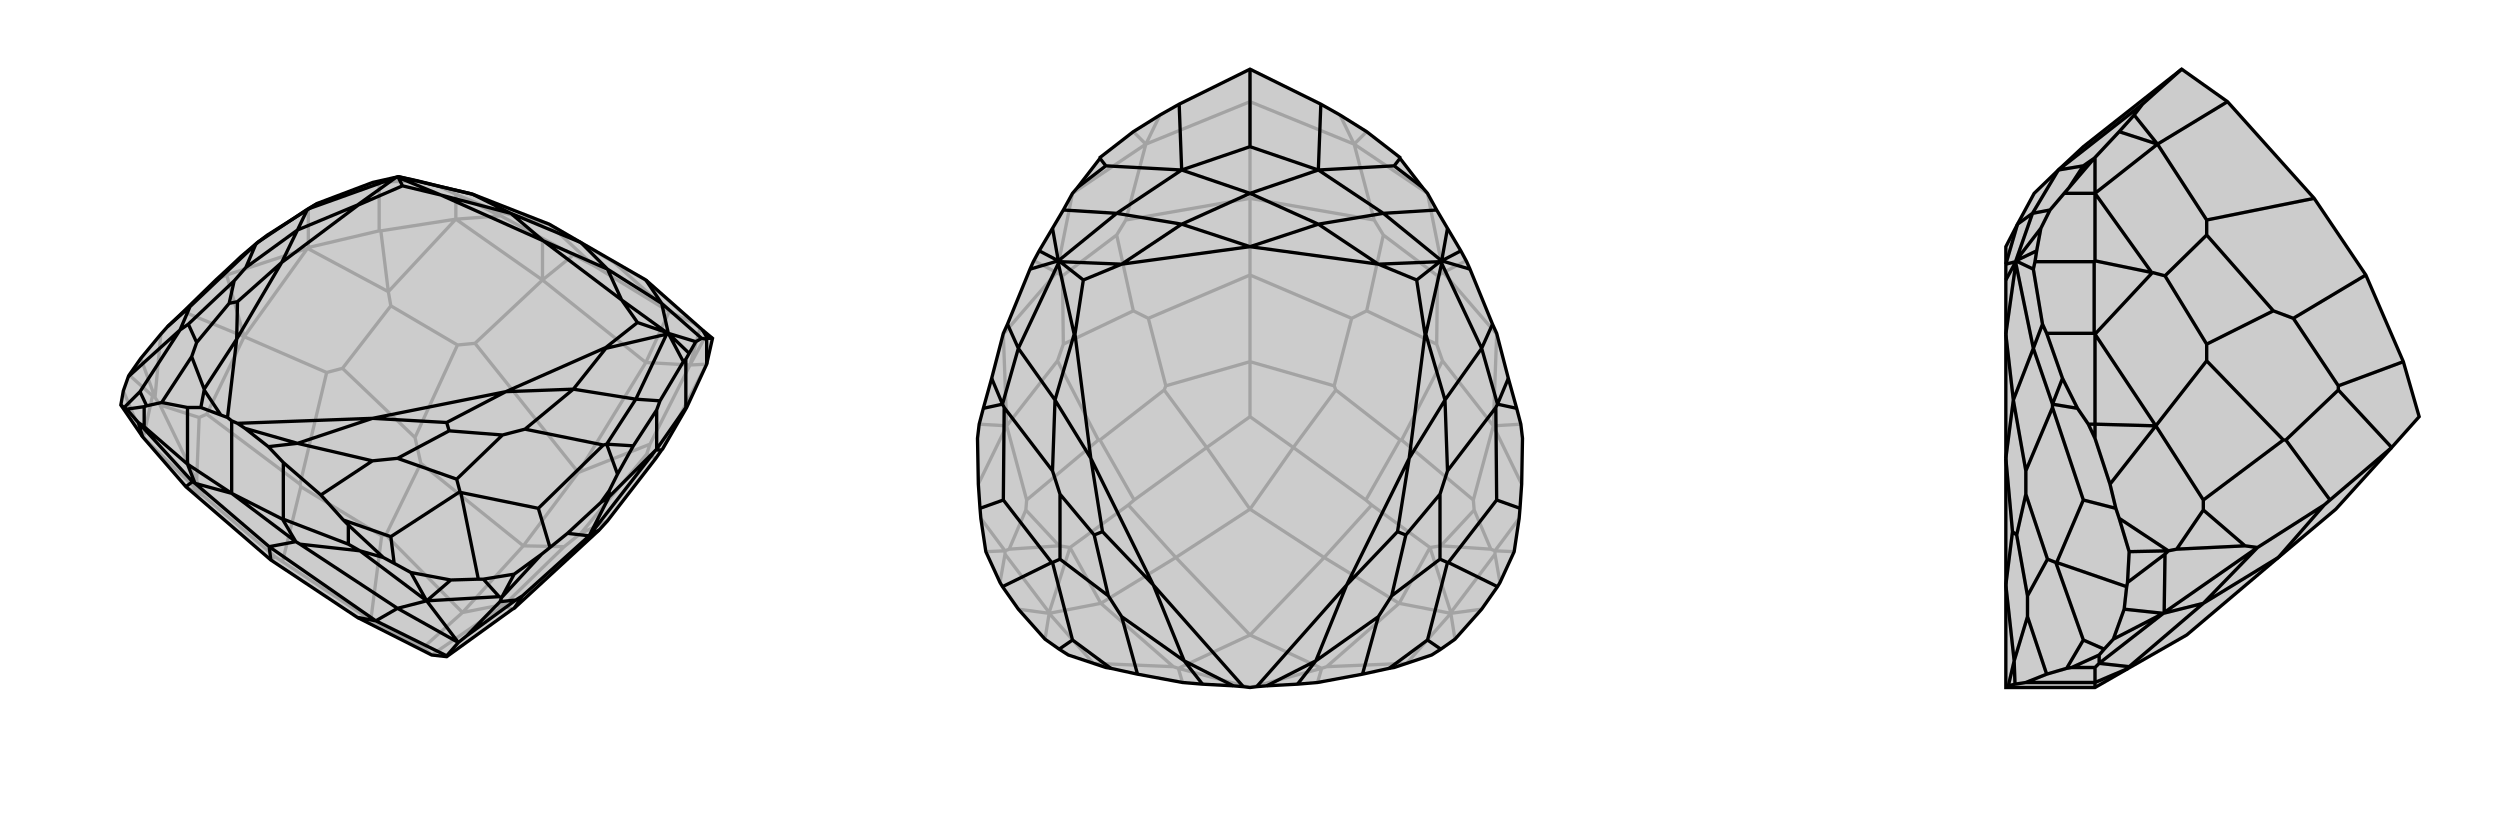 <svg xmlns="http://www.w3.org/2000/svg" viewBox="0 0 3000 1000">
    <g stroke="currentColor" stroke-width="4" fill="none" transform="translate(8 -52)">
        <path fill="currentColor" stroke="none" fill-opacity=".2" d="M835,448L847,458L847,458L840,489L816,541L787,591L786,592L779,602L721,677L711,688L609,782L607,783L528,840L510,838L421,793L317,724L215,636L163,576L137,538L140,521L146,504L147,502L161,482L185,453L193,444L212,426L251,388L264,376L281,360L301,343L313,334L362,303L373,296L439,271L470,264L493,269L517,275L559,285L651,321L689,343L767,388z" />
<path stroke-opacity=".2" d="M767,388L729,367M651,321L729,367M729,367L795,426M767,388L825,440M651,321L590,306M651,321L705,371M590,306L548,289M590,306L592,311M264,376L264,382M362,303L362,349M539,285L517,275M447,271L447,329M548,289L539,285M592,311L593,311M548,289L592,311M539,285L539,315M281,360L313,334M493,269L462,270M447,271L439,271M447,271L462,270M462,270L470,264M458,402L461,419M825,440L795,426M825,440L832,446M795,426L705,371M705,371L680,358M795,426L767,487M185,453L178,529M264,382L251,388M212,426L285,456M264,382L361,350M285,456L361,350M264,382L285,456M840,489L787,591M539,315L449,329M539,315L458,402M847,458L840,453M840,489L820,490M593,311L643,338M539,315L593,311M539,315L643,388M832,446L840,453M832,446L820,490M840,453L820,490M680,358L643,338M680,358L643,388M643,338L643,388M362,349L447,329M362,349L361,350M447,329L449,329M458,402L361,350M458,402L458,402M449,329L458,402M285,456L384,499M285,456L240,549M779,602L768,597M461,419L403,494M461,419L541,466M820,490L772,585M767,487L820,490M643,388L562,464M767,487L643,388M767,487L686,619M768,597L772,585M768,597L689,692M772,585L686,619M541,466L562,464M541,466L490,577M686,619L562,464M686,619L620,707M721,677L689,692M689,692L669,708M384,499L403,494M384,499L352,633M403,494L490,577M490,577L497,608M596,779L607,783M620,707L669,708M669,708L598,777M620,707L497,608M497,608L455,694M620,707L547,787M450,695L353,636M437,796L331,726M317,724L322,720M421,793L437,796M596,779L598,777M510,838L596,779M598,777L547,787M510,838L500,829M455,694L450,695M455,694L547,787M437,796L450,695M437,796L500,829M547,787L500,829M240,549L231,553M240,549L352,633M352,633L353,636M353,636L331,726M331,726L322,720M322,720L236,647M215,636L236,647M231,553L184,538M231,553L228,629M161,482L178,529M178,529L184,538M236,647L228,629M236,647L164,577M184,538L228,629M178,529L175,527M163,576L164,577M163,576L140,521M147,502L175,527M164,577L175,527" />
<path d="M835,448L847,458L847,458L840,489L816,541L787,591L786,592L779,602L721,677L711,688L609,782L607,783L528,840L510,838L421,793L317,724L215,636L163,576L137,538L140,521L146,504L147,502L161,482L185,453L193,444L212,426L251,388L264,376L281,360L301,343L313,334L362,303L373,296L439,271L470,264L493,269L517,275L559,285L651,321L689,343L767,388z" />
<path d="M270,557L270,644M835,448L841,458M767,388L786,416M689,343L721,375M689,343L605,308M786,416L721,375M559,285L605,308M721,375L644,341M721,375L738,412M605,308L644,341M605,308L521,286M270,557L277,560M270,557L265,553M644,341L738,412M644,341L521,286M723,641L723,648M780,544L780,591M410,682L410,705M332,607L332,675M165,540L165,564M217,541L217,609M840,459L834,458M815,483L815,541M841,458L840,459M841,458L847,458M840,459L840,489M410,682L452,721M410,682L404,676M165,540L144,543M165,540L168,539M461,696L465,728M160,522L141,541M723,641L713,655M723,641L733,621M545,643L566,747M638,662L652,709M208,448L146,504M220,420L193,444M733,621L752,587M733,621L720,585M404,676L377,646M404,676L461,696M461,696L544,642M168,539L186,535M168,539L160,522M160,522L208,448M545,643L544,642M638,662L716,586M545,643L638,662M544,642L540,627M208,448L208,448M208,448L220,420M220,420L299,345M208,448L218,441M780,544L752,587M780,544L784,533M752,587L720,585M720,585L716,586M716,586L622,567M720,585L755,531M301,343L299,345M299,345L287,373M301,343L361,303M540,627L469,602M540,627L595,574M218,441L228,463M218,441L273,389M332,607L314,588M332,607L377,646M377,646L439,605M217,541L233,541M217,541L186,535M186,535L222,480M469,602L439,605M469,602L531,569M439,605L349,584M228,463L222,480M228,463L267,416M222,480L237,519M622,567L595,574M622,567L680,519M595,574L531,569M531,569L528,559M287,373L273,389M287,373L349,328M273,389L267,416M267,416L277,414M680,519L755,531M349,328L361,303M599,522L719,469M680,519L599,522M680,519L719,470M330,367L422,298M349,328L330,367M349,328L421,298M599,522L439,554M528,559L439,554M528,559L599,522M330,367L276,459M277,414L276,459M277,414L330,367M277,560L286,566M277,560L439,554M349,584L349,584M349,584L439,554M265,553L257,550M265,553L276,459M237,519L237,520M237,519L276,459M314,588L286,566M314,588L349,584M286,566L349,584M233,541L257,550M233,541L237,520M257,550L237,520M786,416L834,458M786,416L794,452M834,458L827,462M559,285L470,264M827,462L819,476M827,462L794,452M815,483L812,486M815,483L819,476M819,476L794,452M738,412L792,451M738,412L757,439M521,286L470,265M521,286L475,275M792,451L794,452M719,469L757,439M719,470L792,453M719,469L719,470M792,451L757,439M470,265L470,264M422,298L475,275M421,298L467,265M422,298L421,298M470,265L475,275M784,533L812,486M784,533L755,531M755,531L792,453M794,452L812,486M794,452L792,453M373,296L361,303M361,303L467,265M470,264L467,265M270,644L331,675M270,644L347,702M270,644L217,609M270,644L226,632M410,705L424,713M332,675L331,675M410,705L332,675M424,713L352,705M331,675L347,702M165,564L158,559M217,609L217,609M165,564L217,609M158,559L223,630M217,609L226,632M347,702L315,708M352,705L469,782M347,702L352,705M226,632L315,708M223,630L215,636M226,632L223,630M315,708L443,797M315,708L317,724M652,709L673,692M652,709L642,717M642,717L609,741M642,717L594,769M723,648L713,655M713,655L673,692M673,692L699,695M723,648L779,592M699,695L779,592M723,648L699,695M780,591L779,592M780,591L815,541M815,541L816,541M786,592L779,592M699,695L711,688M699,695L619,767M421,793L443,797M469,782L443,797M443,797L528,839M619,767L611,772M619,767L609,782M528,840L528,839M528,839L542,823M469,782L504,773M469,782L542,823M611,772L592,774M611,772L552,815M485,739L533,748M424,713L452,721M452,721L465,728M465,728L485,739M424,713L504,773M485,739L504,773M158,559L144,543M144,543L141,541M141,541L137,538M158,559L163,576M609,741L572,747M609,741L594,769M594,769L592,774M542,823L552,815M542,823L504,773M592,774L552,815M594,769L591,768M566,747L533,748M566,747L572,747M504,773L504,773M504,773L533,748M572,747L591,768M504,773L591,768" />
    </g>
    <g stroke="currentColor" stroke-width="4" fill="none" transform="translate(1000 0)">
        <path fill="currentColor" stroke="none" fill-opacity=".2" d="M508,824L520,823L557,821L581,819L635,809L667,802L673,801L718,786L729,779L746,767L778,731L797,704L800,699L817,662L823,622L824,610L826,581L827,526L825,509L820,490L810,454L796,400L791,389L764,323L760,314L753,301L737,274L724,252L713,232L707,225L680,190L680,189L640,158L608,138L585,125L500,83L415,125L392,138L360,158L320,189L320,190L293,225L287,232L276,252L263,274L247,301L240,314L236,323L209,389L204,400L190,454L180,490L175,509L173,526L174,581L176,610L177,622L183,662L200,699L203,704L222,731L254,767L271,779L282,786L327,801L333,802L365,809L419,819L443,821L480,823L492,824L500,825z" />
<path stroke-opacity=".2" d="M500,825L586,802M500,825L414,802M688,796L592,800M581,819L586,802M312,796L408,800M419,819L414,802M586,802L500,762M592,800L679,724M586,802L592,800M414,802L500,762M408,800L321,724M414,802L408,800M500,762L589,669M500,762L411,669M732,327L725,331M268,327L275,331M500,83L500,122M823,622L794,661M177,622L206,661M826,581L792,511M174,581L208,511M792,511L796,401M825,509L792,511M208,511L204,401M175,509L208,511M713,232L732,327M287,232L268,327M713,232L625,173M287,232L375,173M608,138L625,173M640,158L625,173M392,138L375,173M360,158L375,173M732,327L796,401M732,327L732,327M759,313L732,327M268,327L204,401M268,327L268,327M241,313L268,327M792,511L731,433M792,511L768,600M208,511L269,433M208,511L232,600M725,331L724,413M725,331L660,282M275,331L276,413M275,331L340,282M625,173L649,264M500,122L625,173M375,173L351,264M500,122L375,173M500,122L500,238M660,282L649,264M660,282L640,373M649,264L500,238M340,282L351,264M340,282L360,373M500,238L351,264M500,238L500,330M731,433L724,413M731,433L682,528M724,413L640,373M640,373L622,382M269,433L276,413M269,433L318,528M276,413L360,373M360,373L378,382M500,611L589,669M603,468L680,528M552,537L639,600M500,330L622,382M622,382L601,463M500,330L378,382M378,382L399,463M500,330L500,434M397,468L320,528M500,611L411,669M448,537L361,600M679,724L589,669M589,669L646,606M321,724L411,669M411,669L354,606M500,611L552,537M500,611L448,537M603,468L601,463M552,537L603,468M601,463L500,434M552,537L500,500M399,463L397,468M399,463L500,434M448,537L397,468M448,537L500,500M500,434L500,500M768,600L769,612M768,600L682,528M682,528L680,528M639,600L646,606M680,528L639,600M646,606L716,657M232,600L231,612M232,600L318,528M318,528L320,528M320,528L361,600M361,600L354,606M354,606L284,657M679,724L741,736M679,724L716,657M321,724L259,736M321,724L284,657M769,612L789,659M769,612L729,655M231,612L211,659M231,612L271,655M688,796L741,736M746,767L741,736M312,796L259,736M254,767L259,736M817,662L794,661M183,662L206,661M794,661L789,659M716,657L729,655M716,657L741,735M789,659L729,655M794,661L794,665M206,661L211,659M284,657L271,655M284,657L259,735M211,659L271,655M206,661L206,665M741,736L741,735M741,736L778,731M800,699L794,665M741,735L794,665M259,736L259,735M259,736L222,731M200,699L206,665M259,735L206,665" />
<path d="M508,824L520,823L557,821L581,819L635,809L667,802L673,801L718,786L729,779L746,767L778,731L797,704L800,699L817,662L823,622L824,610L826,581L827,526L825,509L820,490L810,454L796,400L791,389L764,323L760,314L753,301L737,274L724,252L713,232L707,225L680,190L680,189L640,158L608,138L585,125L500,83L415,125L392,138L360,158L320,189L320,190L293,225L287,232L276,252L263,274L247,301L240,314L236,323L209,389L204,400L190,454L180,490L175,509L173,526L174,581L176,610L177,622L183,662L200,699L203,704L222,731L254,767L271,779L282,786L327,801L333,802L365,809L419,819L443,821L480,823L492,824L500,825z" />
<path d="M582,204L500,176M418,204L500,176M500,176L500,83M582,204L673,199M582,204L585,125M418,204L327,199M418,204L415,125M673,199L707,225M673,199L680,190M327,199L293,225M327,199L320,190M582,204L500,232M582,204L660,256M418,204L500,232M418,204L340,256M500,232L582,269M500,232L418,269M660,256L582,269M340,256L418,269M582,269L500,296M582,269L654,317M418,269L500,296M418,269L346,317M500,296L654,317M500,296L346,317M713,768L729,779M287,768L271,779M738,675L797,704M796,600L824,610M262,675L203,704M204,600L176,610M820,490L797,485M180,490L203,485M667,802L713,768M713,768L737,675M333,802L287,768M287,768L263,675M738,675L737,675M796,600L795,489M738,675L796,600M737,675L728,671M262,675L263,675M262,675L204,600M204,600L205,489M263,675L272,671M810,454L797,485M190,454L203,485M797,485L795,489M795,489L737,565M797,485L778,418M203,485L205,489M205,489L263,565M203,485L222,418M728,671L670,715M728,671L728,593M272,671L330,715M272,671L272,593M635,809L654,740M365,809L346,740M670,715L654,740M670,715L687,642M654,740L579,793M330,715L346,740M330,715L313,642M346,740L421,793M737,565L728,593M737,565L734,480M728,593L687,642M687,642L677,638M263,565L272,593M263,565L266,480M272,593L313,642M313,642L323,638M734,480L778,418M266,480L222,418M691,550L710,401M734,480L691,550M734,480L711,401M309,550L290,401M266,480L309,550M266,480L289,401M691,550L616,702M677,638L616,702M677,638L691,550M309,550L384,702M323,638L384,702M323,638L309,550M508,824L616,702M579,793L579,793M579,793L616,702M492,824L384,702M421,793L421,793M421,793L384,702M557,821L579,793M520,823L579,793M443,821L421,793M480,823L421,793M660,256L724,252M660,256L730,313M340,256L276,252M340,256L270,313M737,274L730,313M263,274L270,313M753,301L730,313M247,301L270,313M654,317L728,314M654,317L700,336M346,317L272,314M346,317L300,336M728,314L730,313M710,401L700,336M711,401L730,316M710,401L711,401M728,314L700,336M272,314L270,313M290,401L300,336M289,401L270,316M290,401L289,401M272,314L300,336M791,389L778,418M778,418L730,316M730,313L764,323M730,313L730,316M209,389L222,418M222,418L270,316M270,313L236,323M270,313L270,316" />
    </g>
    <g stroke="currentColor" stroke-width="4" fill="none" transform="translate(2000 0)">
        <path fill="currentColor" stroke="none" fill-opacity=".2" d="M500,176L618,83L673,122L777,238L839,330L884,434L903,500L870,537L803,611L734,669L624,762L554,802L514,825L407,825L407,824L407,702L407,550L407,401L407,336L407,317L407,296L421,269L441,232L470,204z" />
<path stroke-opacity=".2" d="M470,204L500,199M470,204L571,125M500,199L483,225M500,199L513,190M470,204L439,256M439,256L421,269M421,269L407,317M506,509L514,509M456,400L513,400M486,801L514,801M431,819L514,819M477,232L460,252M442,314L513,314M483,225L477,232M513,190L514,189M483,225L513,190M477,232L514,232M486,801L519,786M486,801L480,802M500,768L525,779M468,675L552,704M506,509L514,526M506,509L493,490M500,600L539,610M493,490L475,454M493,490L463,485M480,802L456,809M480,802L500,768M500,768L467,675M468,675L467,675M468,675L500,600M500,600L463,489M467,675L457,671M456,400L451,389M456,400L475,454M475,454L463,485M463,485L463,489M463,489L431,565M463,485L440,418M457,671L433,715M457,671L431,593M431,819L418,821M431,819L456,809M456,809L433,740M433,715L433,740M433,715L420,642M433,740L417,793M431,565L431,593M431,565L416,480M431,593L420,642M420,642L415,638M416,480L440,418M416,480L407,550M416,480L407,401M415,638L407,702M415,638L407,550M407,824L410,823M417,793L417,793M417,793L407,702M418,821L410,823M418,821L417,793M410,823L417,793M439,256L460,252M439,256L419,313M460,252L449,274M449,274L444,301M449,274L419,313M442,314L440,323M442,314L444,301M444,301L419,313M407,317L419,314M419,314L419,313M407,401L419,316M407,401L407,401M419,314L407,336M451,389L440,323M451,389L440,418M440,418L419,316M419,313L440,323M419,313L419,316M514,825L514,819M514,801L519,796M514,819L514,819M514,801L514,819M519,796L555,800M514,819L554,802M555,800L644,724M554,802L555,800M539,610L543,622M539,610L532,581M583,327L598,331M618,83L571,125M571,125L561,138M543,622L555,662M543,622L602,661M514,509L514,526M514,526L532,581M532,581L587,511M514,509L514,401M587,511L514,401M514,509L587,511M514,232L514,313M514,232L582,327M514,189L543,158M514,232L514,189M514,232L589,173M561,138L543,158M561,138L589,173M543,158L589,173M513,400L513,314M513,400L514,401M513,314L514,313M583,327L514,401M583,327L582,327M514,313L582,327M587,511L648,433M587,511L644,600M598,331L648,413M598,331L648,282M589,173L648,264M673,122L589,173M648,282L648,264M648,282L728,373M777,238L648,264M648,433L648,413M648,433L740,528M648,413L728,373M728,373L752,382M839,330L752,382M752,382L806,463M806,468L743,528M870,537L796,600M644,724L734,669M734,669L789,606M806,463L806,468M806,463L884,434M870,537L806,468M644,600L644,612M644,600L740,528M740,528L743,528M743,528L796,600M796,600L789,606M789,606L709,657M644,724L596,736M644,724L709,657M644,612L612,659M644,612L694,655M536,767L549,731M519,796L519,786M519,786L525,779M525,779L536,767M519,796L596,736M536,767L596,736M555,662L553,699M555,662L602,661M602,661L612,659M709,657L694,655M709,657L597,735M612,659L694,655M602,661L598,665M552,704L549,731M552,704L553,699M596,736L597,735M596,736L549,731M553,699L598,665M597,735L598,665" />
<path d="M500,176L618,83L673,122L777,238L839,330L884,434L903,500L870,537L803,611L734,669L624,762L554,802L514,825L407,825L407,824L407,702L407,550L407,401L407,336L407,317L407,296L421,269L441,232L470,204z" />
<path d="M470,204L500,199M470,204L571,125M500,199L483,225M500,199L513,190M470,204L439,256M439,256L421,269M421,269L407,317M506,509L514,509M456,400L513,400M486,801L514,801M431,819L514,819M477,232L460,252M442,314L513,314M483,225L477,232M513,190L514,189M483,225L513,190M477,232L514,232M486,801L519,786M486,801L480,802M500,768L525,779M506,509L514,526M506,509L493,490M468,675L552,704M500,600L539,610M493,490L475,454M493,490L463,485M480,802L456,809M480,802L500,768M500,768L467,675M468,675L467,675M500,600L463,489M468,675L500,600M467,675L457,671M456,400L475,454M456,400L451,389M475,454L463,485M463,485L463,489M463,489L431,565M463,485L440,418M457,671L433,715M457,671L431,593M431,819L418,821M431,819L456,809M456,809L433,740M433,715L433,740M433,715L420,642M433,740L417,793M431,565L431,593M431,565L416,480M431,593L420,642M420,642L415,638M416,480L440,418M416,480L407,550M416,480L407,401M415,638L407,702M415,638L407,550M407,824L410,823M417,793L417,793M417,793L407,702M418,821L410,823M418,821L417,793M410,823L417,793M439,256L460,252M439,256L419,313M460,252L449,274M449,274L444,301M449,274L419,313M442,314L440,323M442,314L444,301M444,301L419,313M407,317L419,314M419,314L419,313M407,401L419,316M407,401L407,401M419,314L407,336M451,389L440,323M451,389L440,418M440,418L419,316M419,313L440,323M419,313L419,316M514,825L514,819M514,801L519,796M514,819L514,819M514,801L514,819M519,796L555,800M514,819L554,802M555,800L644,724M554,802L555,800M539,610L532,581M539,610L543,622M583,327L598,331M571,125L618,83M571,125L561,138M543,622L555,662M543,622L602,661M514,509L514,526M514,526L532,581M532,581L587,511M514,509L514,401M587,511L514,401M514,509L587,511M514,232L514,313M514,232L582,327M514,189L543,158M514,232L514,189M514,232L589,173M561,138L543,158M561,138L589,173M543,158L589,173M513,400L514,401M513,400L513,314M513,314L514,313M583,327L514,401M583,327L582,327M514,313L582,327M587,511L648,433M587,511L644,600M598,331L648,413M598,331L648,282M589,173L648,264M673,122L589,173M648,282L648,264M648,282L728,373M648,264L777,238M648,433L648,413M648,433L740,528M648,413L728,373M728,373L752,382M806,468L743,528M870,537L796,600M839,330L752,382M752,382L806,463M644,724L734,669M734,669L789,606M806,468L806,463M870,537L806,468M806,463L884,434M644,600L644,612M644,600L740,528M740,528L743,528M796,600L789,606M743,528L796,600M789,606L709,657M644,724L596,736M644,724L709,657M644,612L612,659M644,612L694,655M536,767L549,731M519,796L519,786M519,786L525,779M525,779L536,767M519,796L596,736M536,767L596,736M555,662L553,699M555,662L602,661M602,661L612,659M709,657L694,655M709,657L597,735M612,659L694,655M602,661L598,665M552,704L549,731M552,704L553,699M596,736L597,735M596,736L549,731M553,699L598,665M597,735L598,665" />
    </g>
</svg>